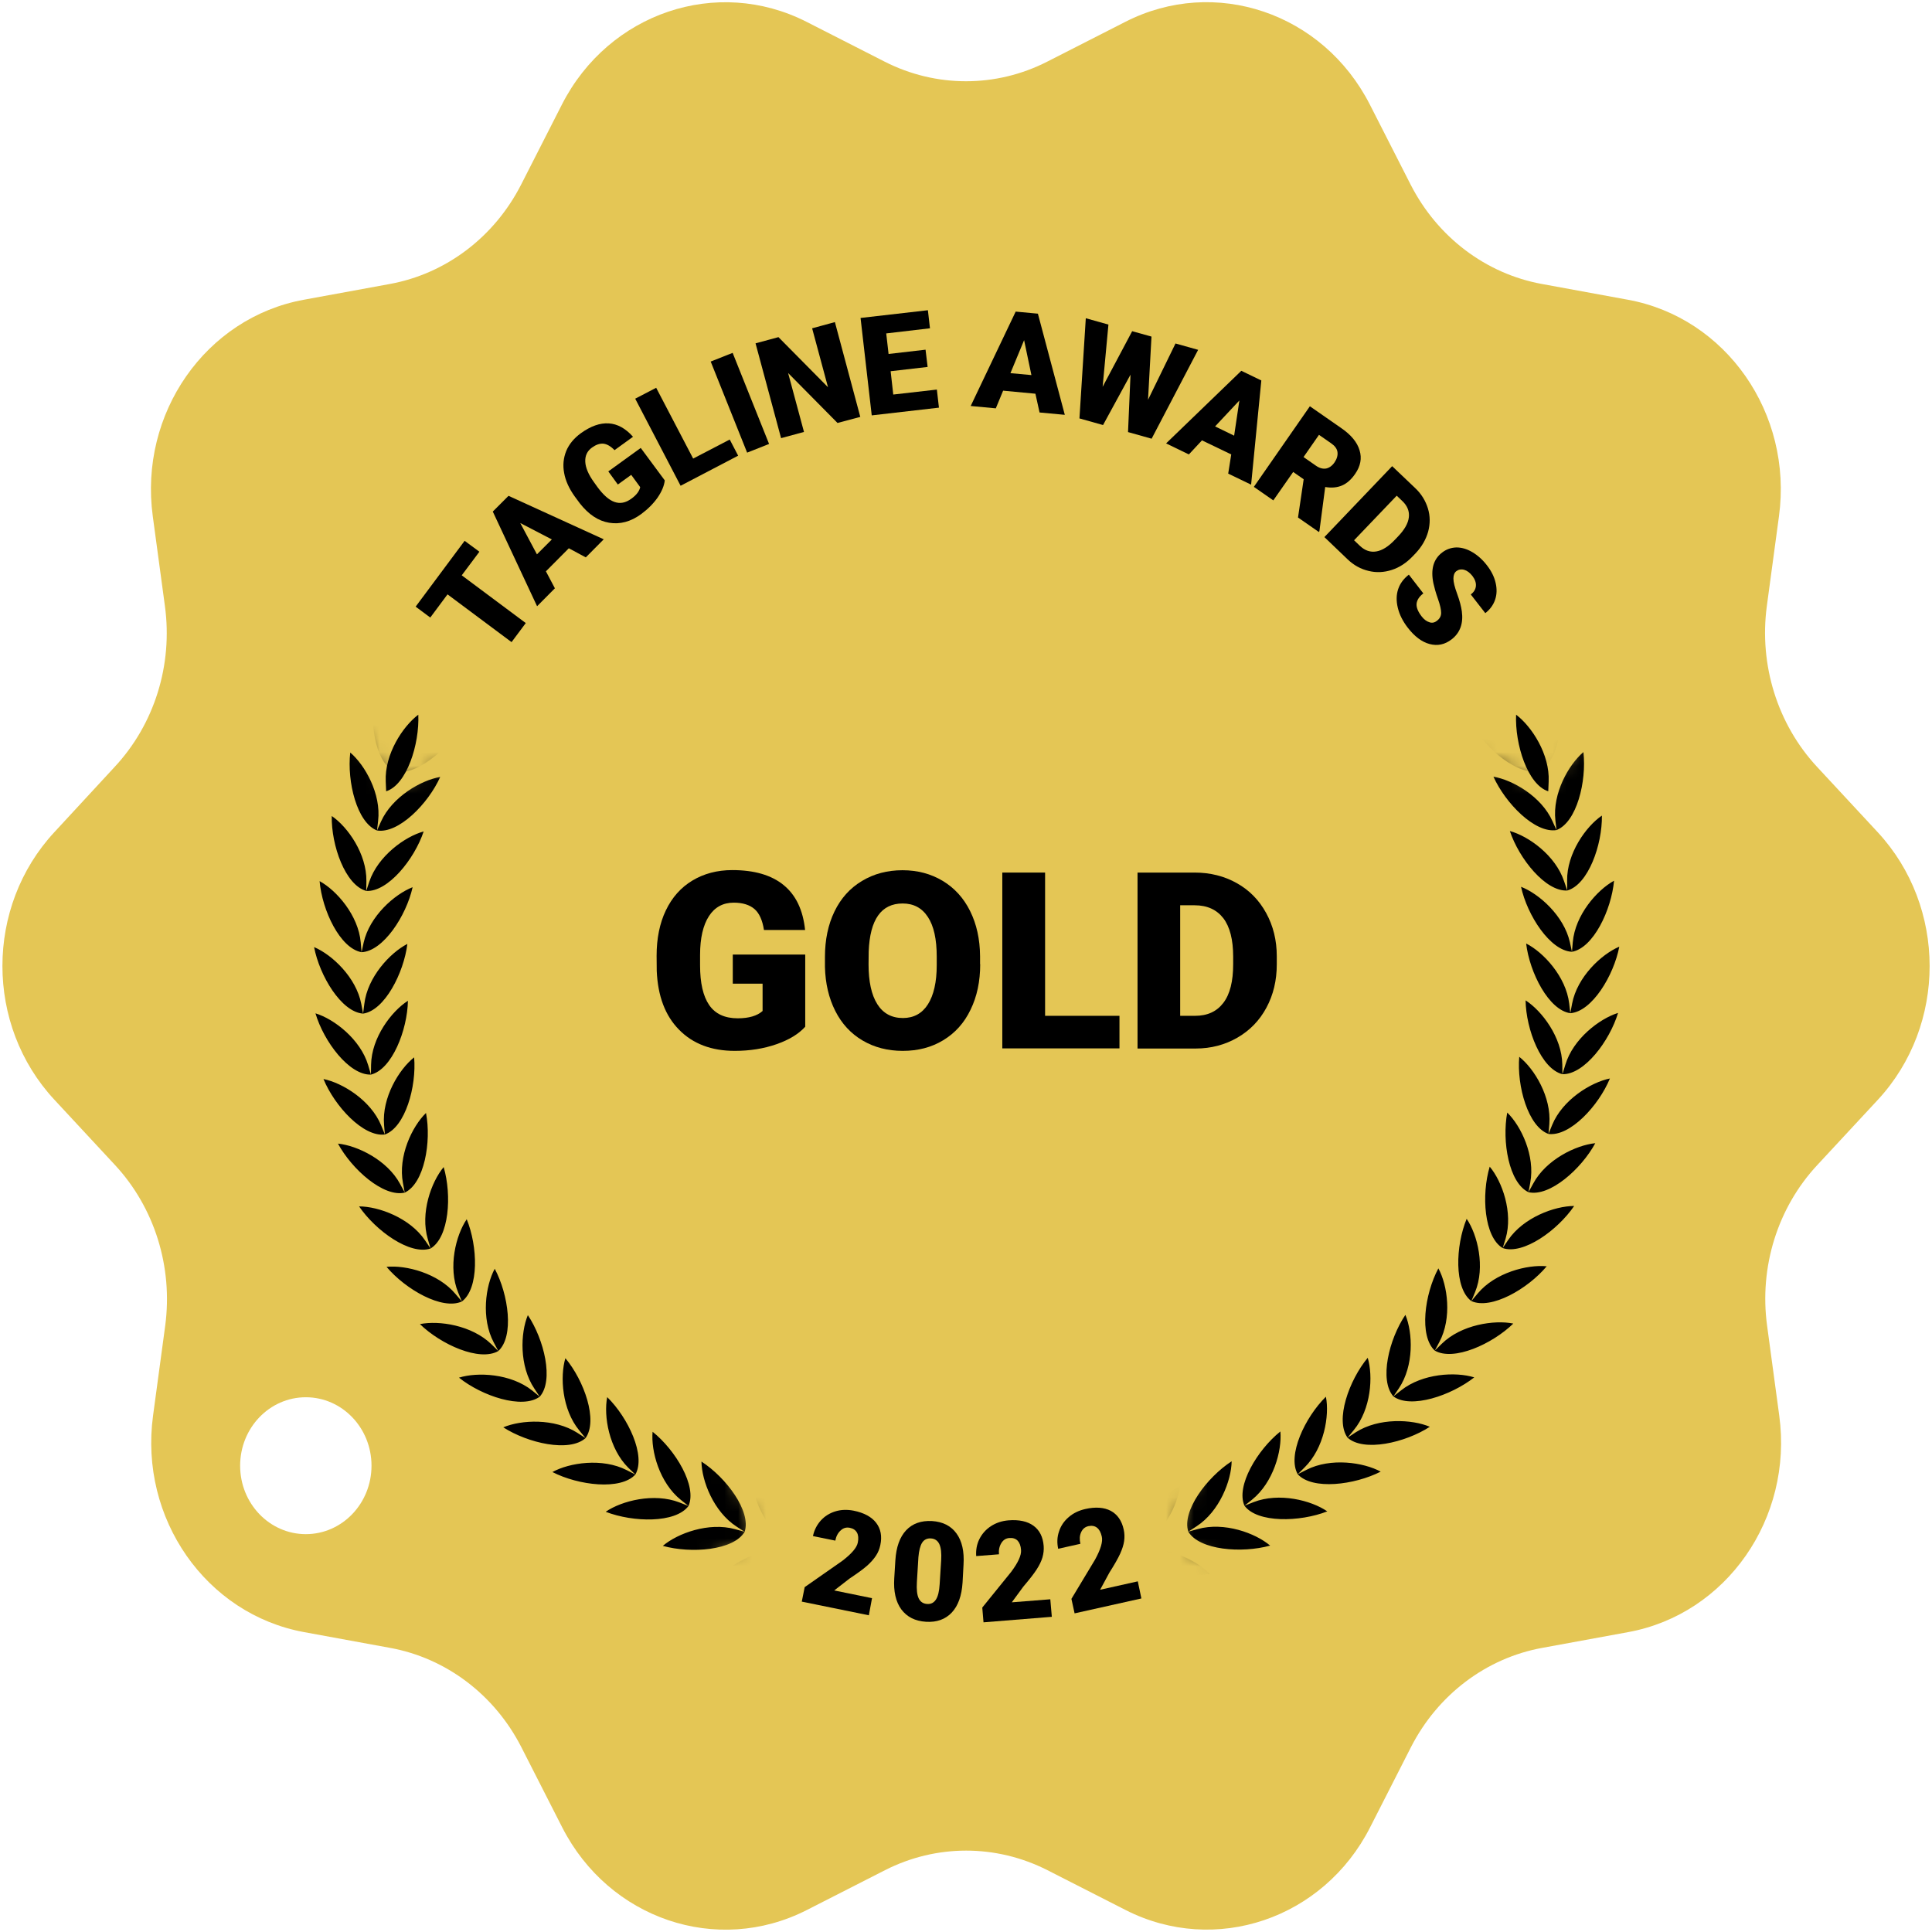 <?xml version="1.0" encoding="UTF-8"?> <svg xmlns="http://www.w3.org/2000/svg" width="140" height="140" viewBox="0 0 140 140" fill="none"><g clip-path="url(#clip0_157_159)"><path d="M136.061 60.3L131.671 55.57C128.801 52.48 127.461 48.18 128.031 43.92L128.911 37.41C129.921 29.96 125.081 23.02 117.961 21.72L111.741 20.58C107.671 19.84 104.161 17.18 102.221 13.38L99.261 7.57C95.871 0.93 88.041 -1.73 81.551 1.58L75.881 4.47C72.171 6.36 67.831 6.36 64.111 4.47L58.441 1.58C51.951 -1.72 44.111 0.93 40.721 7.57L37.761 13.38C35.821 17.18 32.311 19.84 28.241 20.58L22.021 21.72C14.901 23.02 10.061 29.96 11.071 37.41L11.951 43.92C12.531 48.18 11.191 52.48 8.311 55.57L3.941 60.3C-1.079 65.71 -1.079 74.29 3.941 79.69L8.331 84.42C11.201 87.51 12.541 91.81 11.971 96.07L11.091 102.58C10.081 110.03 14.921 116.97 22.041 118.27L28.261 119.41C32.331 120.15 35.841 122.81 37.781 126.61L40.741 132.42C44.131 139.06 51.961 141.72 58.461 138.41L64.131 135.52C67.841 133.63 72.181 133.63 75.901 135.52L81.571 138.41C88.061 141.71 95.901 139.06 99.281 132.42L102.241 126.61C104.181 122.81 107.691 120.15 111.761 119.41L117.981 118.27C125.101 116.97 129.941 110.03 128.931 102.58L128.051 96.07C127.471 91.81 128.811 87.51 131.691 84.42L136.081 79.69C141.081 74.29 141.081 65.71 136.061 60.3ZM22.161 111.17C19.531 111.17 17.401 108.95 17.401 106.21C17.401 103.47 19.531 101.25 22.161 101.25C24.791 101.25 26.921 103.47 26.921 106.21C26.921 108.95 24.791 111.17 22.161 111.17Z" fill="#E4C655"></path><path d="M58.35 74.4C57.87 74.93 57.18 75.35 56.26 75.67C55.34 75.99 54.34 76.15 53.24 76.15C51.56 76.15 50.21 75.64 49.21 74.62C48.2 73.6 47.67 72.18 47.59 70.36L47.58 69.26C47.58 68.01 47.8 66.91 48.25 65.97C48.7 65.03 49.34 64.31 50.17 63.81C51 63.31 51.97 63.05 53.06 63.05C54.66 63.05 55.9 63.41 56.79 64.14C57.68 64.87 58.19 65.95 58.34 67.39H55.36C55.25 66.68 55.02 66.17 54.67 65.87C54.32 65.57 53.82 65.41 53.17 65.41C52.39 65.41 51.79 65.74 51.37 66.39C50.95 67.04 50.73 67.98 50.73 69.19V69.96C50.73 71.23 50.95 72.19 51.39 72.83C51.83 73.47 52.52 73.79 53.46 73.79C54.27 73.79 54.87 73.61 55.26 73.26V71.28H53.1V69.17H58.35V74.4Z" fill="black"></path><path d="M71.029 69.87C71.029 71.11 70.799 72.21 70.329 73.17C69.869 74.13 69.209 74.86 68.349 75.38C67.489 75.9 66.519 76.15 65.419 76.15C64.329 76.15 63.359 75.9 62.509 75.4C61.659 74.9 60.999 74.19 60.529 73.26C60.059 72.33 59.809 71.27 59.779 70.07V69.35C59.779 68.1 60.009 67 60.469 66.05C60.929 65.1 61.589 64.36 62.459 63.84C63.319 63.32 64.299 63.06 65.399 63.06C66.489 63.06 67.459 63.32 68.309 63.83C69.159 64.34 69.829 65.07 70.299 66.02C70.769 66.97 71.009 68.05 71.019 69.28V69.87H71.029ZM67.879 69.33C67.879 68.06 67.669 67.1 67.239 66.45C66.809 65.79 66.199 65.47 65.409 65.47C63.859 65.47 63.039 66.63 62.949 68.94L62.939 69.88C62.939 71.13 63.149 72.09 63.569 72.76C63.989 73.43 64.609 73.77 65.429 73.77C66.209 73.77 66.819 73.44 67.239 72.78C67.659 72.12 67.879 71.17 67.879 69.94V69.33Z" fill="black"></path><path d="M75.731 73.61H81.121V75.97H72.631V63.23H75.731V73.61Z" fill="black"></path><path d="M82.43 75.97V63.23H86.57C87.7 63.23 88.73 63.49 89.63 64C90.54 64.51 91.24 65.23 91.75 66.16C92.26 67.09 92.52 68.13 92.52 69.29V69.88C92.52 71.05 92.27 72.09 91.77 73.02C91.27 73.95 90.57 74.67 89.67 75.19C88.77 75.71 87.76 75.98 86.65 75.98H82.43V75.97ZM85.52 65.6V73.61H86.6C87.49 73.61 88.17 73.3 88.65 72.67C89.13 72.04 89.36 71.11 89.36 69.87V69.32C89.36 68.09 89.12 67.16 88.65 66.54C88.17 65.92 87.48 65.6 86.57 65.6H85.52Z" fill="black"></path><path d="M34.739 39.98L33.459 41.69L38.099 45.15L37.069 46.53L32.429 43.07L31.179 44.75L30.119 43.96L33.669 39.19L34.739 39.98Z" fill="black"></path><path d="M41.219 39.73L39.559 41.4L40.209 42.63L38.919 43.93L35.709 37.07L36.849 35.93L43.749 39.08L42.449 40.39L41.219 39.73ZM38.909 40.17L39.989 39.09L37.699 37.9L38.909 40.17Z" fill="black"></path><path d="M48.171 34.81C48.131 35.2 47.951 35.62 47.651 36.06C47.341 36.5 46.941 36.9 46.451 37.26C45.701 37.81 44.921 38.01 44.141 37.88C43.351 37.75 42.651 37.28 42.021 36.48L41.651 35.98C41.241 35.41 40.981 34.84 40.881 34.28C40.771 33.71 40.831 33.18 41.031 32.68C41.241 32.18 41.591 31.76 42.081 31.4C42.801 30.88 43.471 30.64 44.111 30.68C44.741 30.72 45.331 31.04 45.871 31.65L44.531 32.62C44.251 32.33 43.981 32.18 43.721 32.15C43.461 32.13 43.191 32.22 42.901 32.43C42.551 32.68 42.391 33.02 42.411 33.46C42.431 33.89 42.641 34.39 43.041 34.94L43.291 35.29C43.711 35.86 44.121 36.23 44.521 36.37C44.931 36.52 45.341 36.44 45.761 36.13C46.121 35.87 46.331 35.59 46.391 35.3L45.741 34.41L44.771 35.11L44.081 34.16L46.431 32.46L48.171 34.81Z" fill="black"></path><path d="M50.229 33.23L52.879 31.85L53.489 33.02L49.319 35.2L46.029 28.89L47.549 28.1L50.229 33.23Z" fill="black"></path><path d="M55.73 32.17L54.14 32.8L51.5 26.2L53.09 25.57L55.73 32.17Z" fill="black"></path><path d="M62.34 30.21L60.69 30.65L57.11 27.03L58.26 31.3L56.6 31.75L54.75 24.88L56.41 24.43L60 28.06L58.85 23.79L60.5 23.34L62.34 30.21Z" fill="black"></path><path d="M67.219 26.59L64.539 26.9L64.729 28.59L67.889 28.23L68.039 29.54L63.169 30.1L62.359 23.04L67.239 22.48L67.389 23.79L64.219 24.16L64.389 25.65L67.069 25.34L67.219 26.59Z" fill="black"></path><path d="M75.03 28.53L72.69 28.31L72.16 29.59L70.34 29.42L73.6 22.58L75.21 22.73L77.16 30.06L75.33 29.89L75.03 28.53ZM73.22 27.04L74.74 27.18L74.21 24.65L73.22 27.04Z" fill="black"></path><path d="M83.191 28.97L85.181 24.89L86.821 25.35L83.451 31.79L81.741 31.31L81.921 27.15L79.931 30.8L78.221 30.32L78.681 23.06L80.321 23.52L79.901 28.03L82.041 24L83.441 24.39L83.191 28.97Z" fill="black"></path><path d="M89.22 32.93L87.1 31.91L86.15 32.93L84.5 32.13L89.95 26.87L91.4 27.57L90.66 35.12L89 34.32L89.22 32.93ZM88.05 30.9L89.43 31.57L89.81 29.02L88.05 30.9Z" fill="black"></path><path d="M94.469 34.73L93.709 34.2L92.269 36.26L90.859 35.28L94.919 29.44L97.219 31.04C97.909 31.52 98.349 32.05 98.519 32.63C98.699 33.21 98.589 33.78 98.199 34.34C97.919 34.75 97.599 35.03 97.249 35.18C96.899 35.33 96.489 35.37 96.029 35.29L95.609 38.49L95.569 38.55L94.059 37.5L94.469 34.73ZM94.459 33.12L95.349 33.74C95.619 33.93 95.869 33.99 96.099 33.95C96.329 33.9 96.539 33.75 96.709 33.5C96.879 33.25 96.949 33 96.919 32.76C96.889 32.52 96.729 32.31 96.469 32.13L95.579 31.51L94.459 33.12Z" fill="black"></path><path d="M95.971 38.92L100.881 33.78L102.541 35.36C103.001 35.79 103.301 36.29 103.471 36.84C103.641 37.39 103.641 37.95 103.491 38.52C103.331 39.09 103.031 39.61 102.591 40.08L102.361 40.32C101.911 40.79 101.411 41.12 100.851 41.3C100.291 41.48 99.731 41.51 99.171 41.37C98.611 41.24 98.101 40.96 97.651 40.53L95.971 38.92ZM101.211 35.92L98.121 39.15L98.551 39.56C98.911 39.9 99.301 40.03 99.731 39.96C100.161 39.89 100.621 39.6 101.091 39.1L101.301 38.88C101.781 38.38 102.041 37.92 102.091 37.48C102.141 37.05 101.981 36.65 101.621 36.31L101.211 35.92Z" fill="black"></path><path d="M104.13 44.98C104.33 44.83 104.43 44.64 104.43 44.41C104.43 44.18 104.36 43.85 104.2 43.4C104.04 42.95 103.94 42.58 103.87 42.27C103.66 41.26 103.87 40.52 104.5 40.04C104.81 39.8 105.16 39.68 105.54 39.67C105.92 39.67 106.3 39.78 106.69 40.01C107.08 40.24 107.44 40.56 107.76 40.98C108.07 41.38 108.28 41.8 108.38 42.24C108.48 42.67 108.47 43.08 108.34 43.46C108.21 43.84 107.97 44.17 107.63 44.43L106.58 43.08C106.81 42.9 106.93 42.7 106.95 42.46C106.97 42.22 106.88 41.98 106.7 41.74C106.51 41.5 106.31 41.35 106.1 41.29C105.88 41.23 105.69 41.27 105.53 41.39C105.39 41.5 105.32 41.68 105.32 41.93C105.32 42.18 105.41 42.54 105.59 43.03C105.77 43.52 105.88 43.94 105.93 44.3C106.05 45.18 105.8 45.86 105.19 46.33C104.7 46.71 104.17 46.82 103.6 46.67C103.03 46.52 102.5 46.12 102 45.47C101.65 45.01 101.41 44.54 101.29 44.04C101.17 43.54 101.18 43.09 101.32 42.68C101.46 42.27 101.72 41.93 102.09 41.64L103.14 43C102.84 43.23 102.68 43.48 102.65 43.75C102.63 44.02 102.75 44.32 103.02 44.67C103.19 44.89 103.38 45.03 103.58 45.09C103.77 45.16 103.96 45.12 104.13 44.98Z" fill="black"></path><path d="M62.96 117.05L58.1 116.06L58.31 115.01L61.03 113.11C61.71 112.59 62.09 112.15 62.16 111.78C62.22 111.48 62.2 111.24 62.1 111.06C62 110.88 61.83 110.76 61.58 110.71C61.33 110.66 61.11 110.72 60.92 110.9C60.72 111.08 60.59 111.32 60.53 111.64L58.91 111.31C59 110.88 59.19 110.51 59.47 110.19C59.76 109.87 60.11 109.65 60.53 109.52C60.95 109.39 61.4 109.38 61.86 109.47C62.61 109.62 63.16 109.92 63.49 110.35C63.82 110.78 63.93 111.32 63.79 111.97C63.73 112.25 63.63 112.5 63.47 112.74C63.31 112.98 63.1 113.22 62.83 113.46C62.56 113.7 62.13 114.01 61.56 114.39L60.45 115.25L63.19 115.81L62.96 117.05Z" fill="black"></path><path d="M69.751 114.67C69.691 115.63 69.431 116.36 68.971 116.85C68.511 117.34 67.881 117.57 67.101 117.52C66.311 117.47 65.721 117.17 65.311 116.62C64.911 116.07 64.741 115.32 64.801 114.37L64.881 113.07C64.941 112.11 65.201 111.38 65.661 110.89C66.121 110.4 66.751 110.18 67.531 110.22C68.321 110.27 68.911 110.57 69.311 111.12C69.711 111.67 69.881 112.42 69.821 113.38L69.751 114.67ZM68.201 113.06C68.231 112.55 68.191 112.16 68.071 111.9C67.951 111.64 67.751 111.5 67.461 111.48C67.181 111.46 66.961 111.57 66.821 111.79C66.681 112.01 66.591 112.37 66.551 112.84L66.441 114.65C66.411 115.18 66.451 115.57 66.571 115.82C66.691 116.07 66.891 116.21 67.181 116.23C67.461 116.25 67.671 116.14 67.821 115.91C67.971 115.68 68.061 115.31 68.091 114.8L68.201 113.06Z" fill="black"></path><path d="M76.219 117.16L71.269 117.56L71.179 116.49L73.269 113.91C73.779 113.23 74.019 112.7 73.989 112.32C73.969 112.01 73.879 111.79 73.739 111.64C73.589 111.49 73.389 111.43 73.139 111.45C72.889 111.47 72.699 111.59 72.559 111.82C72.419 112.05 72.359 112.32 72.389 112.63L70.739 112.76C70.709 112.33 70.779 111.91 70.969 111.53C71.159 111.15 71.439 110.83 71.809 110.59C72.179 110.35 72.599 110.21 73.079 110.17C73.849 110.11 74.449 110.24 74.889 110.56C75.329 110.88 75.579 111.37 75.629 112.03C75.649 112.31 75.619 112.58 75.539 112.86C75.459 113.13 75.319 113.42 75.119 113.73C74.919 114.04 74.599 114.45 74.149 114.98L73.319 116.11L76.109 115.89L76.219 117.16Z" fill="black"></path><path d="M82.709 115.83L77.869 116.91L77.639 115.86L79.349 113.02C79.759 112.27 79.929 111.71 79.839 111.34C79.769 111.04 79.659 110.83 79.489 110.7C79.319 110.57 79.119 110.54 78.869 110.59C78.619 110.65 78.449 110.79 78.339 111.04C78.229 111.28 78.219 111.56 78.289 111.87L76.679 112.23C76.589 111.8 76.599 111.39 76.739 110.98C76.869 110.57 77.109 110.22 77.439 109.94C77.769 109.65 78.169 109.46 78.639 109.35C79.389 109.18 80.009 109.23 80.489 109.48C80.969 109.74 81.289 110.19 81.429 110.84C81.489 111.11 81.499 111.39 81.459 111.67C81.419 111.95 81.319 112.26 81.169 112.59C81.019 112.92 80.759 113.38 80.389 113.96L79.719 115.2L82.449 114.59L82.709 115.83Z" fill="black"></path><mask id="mask0_157_159" style="mask-type:luminance" maskUnits="userSpaceOnUse" x="8" y="51" width="47" height="65"><path d="M45.49 115.51L55.001 111.51L51.99 103.51L48.49 66.55L32.56 55.25L28.25 56.88L24.881 51.06L8.48 79L45.49 115.51Z" fill="white"></path></mask><g mask="url(#mask0_157_159)"><path fill-rule="evenodd" clip-rule="evenodd" d="M88.26 30.05C87.5 31.42 84.44 31.75 82.36 31.25C83.4 30.31 85.64 29.41 87.56 29.88L88.26 30.05L87.65 29.68C85.96 28.66 85.03 26.45 84.97 25.05C86.79 26.16 88.7 28.55 88.26 30.05ZM70.04 112.89C70.69 112.89 71.22 113.41 71.22 114.06C71.22 114.71 70.69 115.23 70.04 115.23C69.39 115.23 68.86 114.71 68.86 114.06C68.87 113.42 69.39 112.89 70.04 112.89ZM85.64 28.84L85.1 28.38C83.61 27.09 81.2 26.87 79.84 27.24C81.46 28.62 84.33 29.71 85.64 28.84ZM54.61 28.85C55.92 29.72 58.79 28.63 60.4 27.24C59.04 26.88 56.64 27.1 55.14 28.39L54.61 28.85ZM67.01 114.08C66.65 115.6 63.79 116.74 61.65 116.8C62.4 115.62 64.31 114.16 66.29 114.1L67.01 114.08C67.04 112.52 64.55 110.72 62.49 110.14C62.92 111.47 64.42 113.35 66.33 113.88L67.01 114.08ZM62.56 113.49C62.74 111.94 60.45 109.9 58.46 109.12C58.76 110.49 60.05 112.5 61.9 113.23L62.56 113.49L61.85 113.44C59.87 113.3 57.82 114.56 56.96 115.66C59.09 115.81 62.05 114.97 62.56 113.49ZM58.2 112.46C57.54 113.88 54.51 114.42 52.4 114.06C53.37 113.05 55.54 112 57.5 112.34L58.2 112.46C58.54 110.93 56.46 108.68 54.57 107.7C54.73 109.09 55.81 111.23 57.57 112.13L58.2 112.46ZM53.96 111C54.45 109.51 52.62 107.07 50.83 105.91C50.85 107.31 51.71 109.54 53.37 110.62L53.96 111L53.27 110.81C51.36 110.28 49.1 111.11 48.03 112.02C50.09 112.59 53.16 112.35 53.96 111ZM49.89 109.13C48.95 110.39 45.88 110.32 43.89 109.55C45.05 108.75 47.39 108.16 49.23 108.87L49.89 109.13C50.53 107.7 48.95 105.08 47.29 103.75C47.16 105.14 47.79 107.45 49.34 108.69L49.89 109.13ZM46.04 106.85C46.82 105.49 45.52 102.73 44 101.24C43.73 102.61 44.13 104.97 45.53 106.36L46.04 106.85L45.41 106.53C43.65 105.63 41.26 105.99 40.03 106.67C41.92 107.64 44.98 108.01 46.04 106.85ZM42.43 104.21C41.26 105.26 38.26 104.58 36.47 103.43C37.77 102.88 40.17 102.76 41.84 103.83L42.43 104.21L41.98 103.66C40.72 102.14 40.57 99.75 40.97 98.42C42.33 100.05 43.35 102.93 42.43 104.21ZM39.11 101.21C37.84 102.14 34.92 101.16 33.26 99.83C34.6 99.41 37.01 99.53 38.56 100.76L39.11 101.21C40.15 100.04 39.43 97.07 38.25 95.3C37.71 96.59 37.62 98.98 38.72 100.62L39.11 101.21ZM36.11 97.9C34.75 98.69 31.95 97.43 30.43 95.95C31.81 95.67 34.19 96.03 35.61 97.41L36.11 97.9C37.27 96.84 36.85 93.81 35.85 91.94C35.18 93.17 34.85 95.54 35.78 97.28L36.11 97.9ZM33.47 94.31C32.04 94.96 29.38 93.43 28.01 91.8C29.41 91.66 31.75 92.26 33.01 93.77L33.47 94.31L33.2 93.66C32.45 91.84 33.03 89.51 33.82 88.35C34.62 90.31 34.73 93.36 33.47 94.31ZM31.2 90.47L31 89.79C30.44 87.9 31.25 85.65 32.15 84.57C32.75 86.61 32.55 89.66 31.2 90.47L30.8 89.88C29.7 88.25 27.43 87.42 26.02 87.42C27.22 89.18 29.71 90.98 31.2 90.47ZM29.33 86.42C27.8 86.78 25.5 84.74 24.49 82.87C25.89 83.01 28.06 84.06 28.99 85.79L29.33 86.42C30.75 85.75 31.27 82.74 30.87 80.65C29.86 81.63 28.83 83.79 29.2 85.73L29.33 86.42ZM27.89 82.21L27.83 81.5C27.67 79.54 28.91 77.49 30.01 76.62C30.19 78.73 29.37 81.68 27.89 82.21L27.62 81.55C26.87 79.73 24.82 78.47 23.44 78.19C24.25 80.16 26.33 82.41 27.89 82.21ZM26.88 77.87L26.89 77.16C26.92 75.19 28.37 73.28 29.56 72.52C29.52 74.64 28.41 77.49 26.88 77.87L26.68 77.19C26.12 75.31 24.21 73.84 22.86 73.43C23.46 75.47 25.3 77.92 26.88 77.87ZM26.31 73.45C24.74 73.34 23.16 70.72 22.76 68.63C24.06 69.18 25.81 70.82 26.18 72.75L26.31 73.45C27.87 73.23 29.26 70.5 29.52 68.4C28.27 69.04 26.63 70.8 26.4 72.75L26.31 73.45ZM26.2 69C24.65 68.73 23.34 65.97 23.16 63.85C24.39 64.52 25.97 66.33 26.14 68.29L26.2 69C27.77 68.93 29.44 66.36 29.9 64.29C28.59 64.8 26.78 66.39 26.35 68.31L26.2 69ZM26.54 64.56C25.02 64.14 24 61.26 24.04 59.13C25.2 59.92 26.58 61.88 26.55 63.85L26.54 64.56C28.11 64.65 30.03 62.26 30.7 60.25C29.34 60.62 27.39 62.03 26.76 63.89L26.54 64.56ZM27.32 60.18L27.61 59.53C28.42 57.74 30.51 56.54 31.9 56.3C31.03 58.24 28.88 60.43 27.32 60.18L27.4 59.48C27.63 57.53 26.45 55.44 25.38 54.53C25.14 56.64 25.86 59.61 27.32 60.18ZM28.55 55.9C27.15 55.18 26.73 52.16 27.19 50.08C28.16 51.09 29.13 53.28 28.7 55.2L28.55 55.9C30.07 56.3 32.43 54.34 33.5 52.5C32.09 52.6 29.89 53.58 28.91 55.29L28.55 55.9ZM30.21 51.76C28.89 50.91 28.78 47.86 29.45 45.84C30.32 46.94 31.05 49.22 30.43 51.09L30.21 51.76C31.68 52.31 34.23 50.6 35.48 48.87C34.07 48.83 31.78 49.59 30.63 51.18L30.21 51.76ZM32.28 47.8C33.69 48.5 36.4 47.04 37.81 45.45C36.41 45.26 34.06 45.79 32.75 47.27L32.28 47.8L32.57 47.15C33.37 45.35 32.88 43.01 32.12 41.83C31.25 43.78 31.05 46.82 32.28 47.8ZM34.73 44.08C33.61 42.98 34.12 39.97 35.18 38.13C35.81 39.38 36.07 41.76 35.08 43.47L34.73 44.08L35.25 43.6C36.7 42.26 39.1 41.97 40.47 42.3C38.91 43.74 36.07 44.91 34.73 44.08ZM37.56 40.62L38.13 40.19C39.71 39.01 42.13 38.96 43.46 39.42C41.74 40.69 38.8 41.58 37.56 40.62L37.97 40.04C39.12 38.44 39.11 36.05 38.61 34.74C37.37 36.47 36.55 39.41 37.56 40.62ZM40.72 37.45C39.84 36.15 40.95 33.3 42.36 31.71C42.72 33.06 42.49 35.44 41.19 36.92L40.72 37.45C41.86 38.53 44.88 37.94 46.71 36.84C45.43 36.25 43.03 36.06 41.33 37.08L40.72 37.45ZM44.18 34.62C43.44 33.24 44.83 30.52 46.4 29.07C46.62 30.45 46.15 32.8 44.7 34.14L44.18 34.62L44.82 34.32C46.61 33.47 48.98 33.9 50.19 34.62C48.27 35.53 45.2 35.81 44.18 34.62ZM47.92 32.15L48.59 31.91C50.46 31.25 52.77 31.91 53.9 32.74C51.89 33.46 48.81 33.44 47.92 32.15L48.49 31.72C50.07 30.53 50.77 28.24 50.69 26.85C48.98 28.13 47.32 30.7 47.92 32.15ZM51.88 30.07C51.43 28.57 53.35 26.18 55.17 25.07C55.11 26.47 54.18 28.67 52.48 29.7L51.88 30.07L52.57 29.9C54.49 29.43 56.73 30.32 57.77 31.26C55.7 31.77 52.64 31.43 51.88 30.07ZM73.06 114.08C73.42 115.6 76.28 116.74 78.41 116.8C77.66 115.62 75.75 114.16 73.77 114.1L73.06 114.08C73.04 112.52 75.53 110.72 77.58 110.14C77.14 111.47 75.65 113.35 73.74 113.89L73.06 114.08ZM77.51 113.48C77.33 111.93 79.62 109.89 81.61 109.11C81.31 110.48 80.01 112.49 78.17 113.22L77.51 113.48L78.22 113.43C80.2 113.29 82.25 114.55 83.11 115.65C80.98 115.81 78.02 114.96 77.51 113.48ZM81.87 112.45L82.5 112.12C84.26 111.22 85.35 109.08 85.5 107.69C83.61 108.67 81.53 110.93 81.87 112.45L82.57 112.33C84.52 111.99 86.69 113.04 87.66 114.05C85.56 114.41 82.53 113.87 81.87 112.45ZM86.11 110.99C85.62 109.5 87.46 107.05 89.25 105.89C89.23 107.29 88.37 109.52 86.71 110.6L86.11 110.99L86.8 110.8C88.71 110.27 90.97 111.09 92.04 112C89.98 112.57 86.91 112.33 86.11 110.99ZM90.18 109.11C91.11 110.37 94.19 110.3 96.18 109.52C95.02 108.72 92.69 108.13 90.84 108.85L90.18 109.11C89.54 107.68 91.12 105.06 92.78 103.73C92.91 105.12 92.27 107.43 90.73 108.67L90.18 109.11ZM94.04 106.83C93.26 105.47 94.56 102.71 96.08 101.21C96.35 102.58 95.95 104.94 94.54 106.33L94.04 106.83L94.67 106.51C96.43 105.61 98.82 105.97 100.05 106.64C98.15 107.61 95.1 107.99 94.04 106.83ZM97.65 104.18C98.82 105.23 101.82 104.55 103.61 103.39C102.32 102.84 99.91 102.72 98.24 103.79L97.65 104.18L98.1 103.63C99.36 102.11 99.51 99.72 99.11 98.39C97.75 100.03 96.73 102.91 97.65 104.18ZM100.97 101.19L101.37 100.6C102.47 98.96 102.38 96.57 101.84 95.28C100.65 97.04 99.93 100.01 100.97 101.19L101.53 100.75C103.08 99.52 105.48 99.39 106.83 99.81C105.15 101.13 102.24 102.11 100.97 101.19ZM103.97 97.87C105.33 98.66 108.13 97.4 109.66 95.91C108.28 95.63 105.89 95.99 104.48 97.37L103.97 97.87C102.82 96.81 103.23 93.78 104.23 91.91C104.9 93.14 105.23 95.51 104.3 97.25L103.97 97.87ZM106.62 94.28C108.05 94.93 110.71 93.4 112.08 91.76C110.68 91.62 108.34 92.22 107.08 93.73L106.62 94.28L106.89 93.63C107.64 91.81 107.07 89.48 106.28 88.32C105.47 90.28 105.36 93.34 106.62 94.28ZM108.89 90.44C110.38 90.95 112.87 89.15 114.07 87.39C112.66 87.39 110.4 88.22 109.29 89.85L108.89 90.44C107.54 89.63 107.34 86.58 107.95 84.54C108.85 85.61 109.66 87.87 109.1 89.76L108.89 90.44ZM110.76 86.39C112.29 86.75 114.59 84.71 115.6 82.84C114.2 82.98 112.03 84.03 111.1 85.77L110.76 86.39C109.34 85.72 108.83 82.71 109.22 80.62C110.23 81.6 111.25 83.76 110.89 85.69L110.76 86.39ZM112.21 82.17C113.77 82.37 115.85 80.12 116.66 78.15C115.28 78.43 113.23 79.69 112.48 81.51L112.21 82.17C110.73 81.64 109.91 78.7 110.09 76.58C111.19 77.45 112.43 79.5 112.27 81.46L112.21 82.17ZM113.22 77.84C114.8 77.88 116.64 75.43 117.25 73.4C115.9 73.82 113.99 75.28 113.43 77.16L113.22 77.84C111.69 77.46 110.58 74.61 110.55 72.49C111.73 73.25 113.18 75.16 113.21 77.13L113.22 77.84ZM113.79 73.42C115.36 73.31 116.94 70.69 117.34 68.6C116.04 69.15 114.29 70.79 113.92 72.73L113.79 73.42C112.23 73.2 110.84 70.48 110.59 68.37C111.84 69 113.48 70.77 113.71 72.72L113.79 73.42ZM113.91 68.97L113.76 68.28C113.33 66.36 111.53 64.77 110.22 64.26C110.67 66.33 112.33 68.9 113.91 68.97L113.97 68.27C114.14 66.31 115.72 64.5 116.96 63.82C116.77 65.93 115.46 68.7 113.91 68.97ZM113.57 64.53C115.09 64.1 116.11 61.22 116.08 59.1C114.92 59.89 113.53 61.85 113.56 63.82L113.57 64.53C112 64.62 110.08 62.23 109.41 60.22C110.77 60.59 112.72 61.99 113.34 63.86L113.57 64.53ZM112.79 60.15C114.26 59.58 114.98 56.61 114.74 54.5C113.67 55.41 112.49 57.49 112.71 59.45L112.79 60.15C111.23 60.4 109.09 58.21 108.22 56.28C109.61 56.52 111.7 57.71 112.5 59.51L112.79 60.15ZM111.57 55.86C112.97 55.14 113.39 52.12 112.93 50.04C111.95 51.05 110.99 53.25 111.41 55.17L111.57 55.86C110.05 56.26 107.69 54.3 106.63 52.46C108.04 52.55 110.23 53.54 111.22 55.24L111.57 55.86ZM109.92 51.73L109.51 51.15C108.36 49.55 106.07 48.79 104.66 48.84C105.9 50.56 108.44 52.28 109.92 51.73L109.7 51.06C109.08 49.19 109.82 46.91 110.69 45.81C111.35 47.82 111.24 50.87 109.92 51.73ZM107.85 47.77C106.44 48.47 103.73 47.02 102.32 45.43C103.72 45.24 106.07 45.77 107.38 47.24L107.85 47.77L107.56 47.12C106.76 45.32 107.26 42.98 108.01 41.8C108.88 43.75 109.08 46.79 107.85 47.77ZM105.4 44.05C106.52 42.95 106.01 39.94 104.95 38.1C104.32 39.35 104.06 41.73 105.04 43.44L105.4 44.05L104.88 43.57C103.43 42.24 101.03 41.95 99.66 42.27C101.22 43.71 104.06 44.88 105.4 44.05ZM102.57 40.59L102 40.16C100.42 38.98 98.01 38.93 96.67 39.39C98.39 40.67 101.33 41.55 102.57 40.59L102.16 40.01C101.01 38.41 101.03 36.02 101.53 34.71C102.77 36.44 103.58 39.38 102.57 40.59ZM99.42 37.43C100.3 36.13 99.19 33.28 97.78 31.69C97.42 33.04 97.64 35.42 98.95 36.9L99.42 37.43C98.28 38.51 95.26 37.93 93.44 36.83C94.72 36.24 97.12 36.05 98.82 37.06L99.42 37.43ZM95.95 34.6C96.69 33.22 95.3 30.5 93.74 29.05C93.52 30.43 93.98 32.78 95.43 34.12L95.95 34.6L95.31 34.3C93.52 33.46 91.15 33.89 89.94 34.6C91.87 35.51 94.93 35.79 95.95 34.6ZM92.22 32.13C92.82 30.68 91.16 28.11 89.46 26.83C89.38 28.23 90.08 30.51 91.66 31.7L92.22 32.13C91.32 33.42 88.25 33.44 86.23 32.73C87.36 31.9 89.68 31.23 91.55 31.89L92.22 32.13Z" fill="black"></path></g><mask id="mask1_157_159" style="mask-type:luminance" maskUnits="userSpaceOnUse" x="85" y="44" width="38" height="72"><path d="M86.01 61.05L106.06 54.31L111.88 56.88L122.56 44.44L120.52 71.5L112.51 99.51L92.01 115.51L85 111.51L88.01 102.51L86.01 61.05Z" fill="white"></path></mask><g mask="url(#mask1_157_159)"><path fill-rule="evenodd" clip-rule="evenodd" d="M88.26 30.05C87.5 31.42 84.44 31.75 82.36 31.25C83.4 30.31 85.64 29.41 87.56 29.88L88.26 30.05L87.65 29.68C85.96 28.66 85.03 26.45 84.97 25.05C86.79 26.16 88.7 28.55 88.26 30.05ZM70.04 112.89C70.69 112.89 71.22 113.41 71.22 114.06C71.22 114.71 70.69 115.23 70.04 115.23C69.39 115.23 68.86 114.71 68.86 114.06C68.87 113.42 69.39 112.89 70.04 112.89ZM85.64 28.84L85.1 28.38C83.61 27.09 81.2 26.87 79.84 27.24C81.46 28.62 84.33 29.71 85.64 28.84ZM54.61 28.85C55.92 29.72 58.79 28.63 60.4 27.24C59.04 26.88 56.64 27.1 55.14 28.39L54.61 28.85ZM67.01 114.08C66.65 115.6 63.79 116.74 61.65 116.8C62.4 115.62 64.31 114.16 66.29 114.1L67.01 114.08C67.04 112.52 64.55 110.72 62.49 110.14C62.92 111.47 64.42 113.35 66.33 113.88L67.01 114.08ZM62.56 113.49C62.74 111.94 60.45 109.9 58.46 109.12C58.76 110.49 60.05 112.5 61.9 113.23L62.56 113.49L61.85 113.44C59.87 113.3 57.82 114.56 56.96 115.66C59.09 115.81 62.05 114.97 62.56 113.49ZM58.2 112.46C57.54 113.88 54.51 114.42 52.4 114.06C53.37 113.05 55.54 112 57.5 112.34L58.2 112.46C58.54 110.93 56.46 108.68 54.57 107.7C54.73 109.09 55.81 111.23 57.57 112.13L58.2 112.46ZM53.96 111C54.45 109.51 52.62 107.07 50.83 105.91C50.85 107.31 51.71 109.54 53.37 110.62L53.96 111L53.27 110.81C51.36 110.28 49.1 111.11 48.03 112.02C50.09 112.59 53.16 112.35 53.96 111ZM49.89 109.13C48.95 110.39 45.88 110.32 43.89 109.55C45.05 108.75 47.39 108.16 49.23 108.87L49.89 109.13C50.53 107.7 48.95 105.08 47.29 103.75C47.16 105.14 47.79 107.45 49.34 108.69L49.89 109.13ZM46.04 106.85C46.82 105.49 45.52 102.73 44 101.24C43.73 102.61 44.13 104.97 45.53 106.36L46.04 106.85L45.41 106.53C43.65 105.63 41.26 105.99 40.03 106.67C41.92 107.64 44.98 108.01 46.04 106.85ZM42.43 104.21C41.26 105.26 38.26 104.58 36.47 103.43C37.77 102.88 40.17 102.76 41.84 103.83L42.43 104.21L41.98 103.66C40.72 102.14 40.57 99.75 40.97 98.42C42.33 100.05 43.35 102.93 42.43 104.21ZM39.11 101.21C37.84 102.14 34.92 101.16 33.26 99.83C34.6 99.41 37.01 99.53 38.56 100.76L39.11 101.21C40.15 100.04 39.43 97.07 38.25 95.3C37.71 96.59 37.62 98.98 38.72 100.62L39.11 101.21ZM36.11 97.9C34.75 98.69 31.95 97.43 30.43 95.95C31.81 95.67 34.19 96.03 35.61 97.41L36.11 97.9C37.27 96.84 36.85 93.81 35.85 91.94C35.18 93.17 34.85 95.54 35.78 97.28L36.11 97.9ZM33.47 94.31C32.04 94.96 29.38 93.43 28.01 91.8C29.41 91.66 31.75 92.26 33.01 93.77L33.47 94.31L33.2 93.66C32.45 91.84 33.03 89.51 33.82 88.35C34.62 90.31 34.73 93.36 33.47 94.31ZM31.2 90.47L31 89.79C30.44 87.9 31.25 85.65 32.15 84.57C32.75 86.61 32.55 89.66 31.2 90.47L30.8 89.88C29.7 88.25 27.43 87.42 26.02 87.42C27.22 89.18 29.71 90.98 31.2 90.47ZM29.33 86.42C27.8 86.78 25.5 84.74 24.49 82.87C25.89 83.01 28.06 84.06 28.99 85.79L29.33 86.42C30.75 85.75 31.27 82.74 30.87 80.65C29.86 81.63 28.83 83.79 29.2 85.73L29.33 86.42ZM27.89 82.21L27.83 81.5C27.67 79.54 28.91 77.49 30.01 76.62C30.19 78.73 29.37 81.68 27.89 82.21L27.62 81.55C26.87 79.73 24.82 78.47 23.44 78.19C24.25 80.16 26.33 82.41 27.89 82.21ZM26.88 77.87L26.89 77.16C26.92 75.19 28.37 73.28 29.56 72.52C29.52 74.64 28.41 77.49 26.88 77.87L26.68 77.19C26.12 75.31 24.21 73.84 22.86 73.43C23.46 75.47 25.3 77.92 26.88 77.87ZM26.31 73.45C24.74 73.34 23.16 70.72 22.76 68.63C24.06 69.18 25.81 70.82 26.18 72.75L26.31 73.45C27.87 73.23 29.26 70.5 29.52 68.4C28.27 69.04 26.63 70.8 26.4 72.75L26.31 73.45ZM26.2 69C24.65 68.73 23.34 65.97 23.16 63.85C24.39 64.52 25.97 66.33 26.14 68.29L26.2 69C27.77 68.93 29.44 66.36 29.9 64.29C28.59 64.8 26.78 66.39 26.35 68.31L26.2 69ZM26.54 64.56C25.02 64.14 24 61.26 24.04 59.13C25.2 59.92 26.58 61.88 26.55 63.85L26.54 64.56C28.11 64.65 30.03 62.26 30.7 60.25C29.34 60.62 27.39 62.03 26.76 63.89L26.54 64.56ZM27.32 60.18L27.61 59.53C28.42 57.74 30.51 56.54 31.9 56.3C31.03 58.24 28.88 60.43 27.32 60.18L27.4 59.48C27.63 57.53 26.45 55.44 25.38 54.53C25.14 56.64 25.86 59.61 27.32 60.18ZM28.55 55.9C27.15 55.18 26.73 52.16 27.19 50.08C28.16 51.09 29.13 53.28 28.7 55.2L28.55 55.9C30.07 56.3 32.43 54.34 33.5 52.5C32.09 52.6 29.89 53.58 28.91 55.29L28.55 55.9ZM30.21 51.76C28.89 50.91 28.78 47.86 29.45 45.84C30.32 46.94 31.05 49.22 30.43 51.09L30.21 51.76C31.68 52.31 34.23 50.6 35.48 48.87C34.07 48.83 31.78 49.59 30.63 51.18L30.21 51.76ZM32.28 47.8C33.69 48.5 36.4 47.04 37.81 45.45C36.41 45.26 34.06 45.79 32.75 47.27L32.28 47.8L32.57 47.15C33.37 45.35 32.88 43.01 32.12 41.83C31.25 43.78 31.05 46.82 32.28 47.8ZM34.73 44.08C33.61 42.98 34.12 39.97 35.18 38.13C35.81 39.38 36.07 41.76 35.08 43.47L34.73 44.08L35.25 43.6C36.7 42.26 39.1 41.97 40.47 42.3C38.91 43.74 36.07 44.91 34.73 44.08ZM37.56 40.62L38.13 40.19C39.71 39.01 42.13 38.96 43.46 39.42C41.74 40.69 38.8 41.58 37.56 40.62L37.97 40.04C39.12 38.44 39.11 36.05 38.61 34.74C37.37 36.47 36.55 39.41 37.56 40.62ZM40.72 37.45C39.84 36.15 40.95 33.3 42.36 31.71C42.72 33.06 42.49 35.44 41.19 36.92L40.72 37.45C41.86 38.53 44.88 37.94 46.71 36.84C45.43 36.25 43.03 36.06 41.33 37.08L40.72 37.45ZM44.18 34.62C43.44 33.24 44.83 30.52 46.4 29.07C46.62 30.45 46.15 32.8 44.7 34.14L44.18 34.62L44.82 34.32C46.61 33.47 48.98 33.9 50.19 34.62C48.27 35.53 45.2 35.81 44.18 34.62ZM47.92 32.15L48.59 31.91C50.46 31.25 52.77 31.91 53.9 32.74C51.89 33.46 48.81 33.44 47.92 32.15L48.49 31.72C50.07 30.53 50.77 28.24 50.69 26.85C48.98 28.13 47.32 30.7 47.92 32.15ZM51.88 30.07C51.43 28.57 53.35 26.18 55.17 25.07C55.11 26.47 54.18 28.67 52.48 29.7L51.88 30.07L52.57 29.9C54.49 29.43 56.73 30.32 57.77 31.26C55.7 31.77 52.64 31.43 51.88 30.07ZM73.06 114.08C73.42 115.6 76.28 116.74 78.41 116.8C77.66 115.62 75.75 114.16 73.77 114.1L73.06 114.08C73.04 112.52 75.53 110.72 77.58 110.14C77.14 111.47 75.65 113.35 73.74 113.89L73.06 114.08ZM77.51 113.48C77.33 111.93 79.62 109.89 81.61 109.11C81.31 110.48 80.01 112.49 78.17 113.22L77.51 113.48L78.22 113.43C80.2 113.29 82.25 114.55 83.11 115.65C80.98 115.81 78.02 114.96 77.51 113.48ZM81.87 112.45L82.5 112.12C84.26 111.22 85.35 109.08 85.5 107.69C83.61 108.67 81.53 110.93 81.87 112.45L82.57 112.33C84.52 111.99 86.69 113.04 87.66 114.05C85.56 114.41 82.53 113.87 81.87 112.45ZM86.11 110.99C85.62 109.5 87.46 107.05 89.25 105.89C89.23 107.29 88.37 109.52 86.71 110.6L86.11 110.99L86.8 110.8C88.71 110.27 90.97 111.09 92.04 112C89.98 112.57 86.91 112.33 86.11 110.99ZM90.18 109.11C91.11 110.37 94.19 110.3 96.18 109.52C95.02 108.72 92.69 108.13 90.84 108.85L90.18 109.11C89.54 107.68 91.12 105.06 92.78 103.73C92.91 105.12 92.27 107.43 90.73 108.67L90.18 109.11ZM94.04 106.83C93.26 105.47 94.56 102.71 96.08 101.21C96.35 102.58 95.95 104.94 94.54 106.33L94.04 106.83L94.67 106.51C96.43 105.61 98.82 105.97 100.05 106.64C98.15 107.61 95.1 107.99 94.04 106.83ZM97.65 104.18C98.82 105.23 101.82 104.55 103.61 103.39C102.32 102.84 99.91 102.72 98.24 103.79L97.65 104.18L98.1 103.63C99.36 102.11 99.51 99.72 99.11 98.39C97.75 100.03 96.73 102.91 97.65 104.18ZM100.97 101.19L101.37 100.6C102.47 98.96 102.38 96.57 101.84 95.28C100.65 97.04 99.93 100.01 100.97 101.19L101.53 100.75C103.08 99.52 105.48 99.39 106.83 99.81C105.15 101.13 102.24 102.11 100.97 101.19ZM103.97 97.87C105.33 98.66 108.13 97.4 109.66 95.91C108.28 95.63 105.89 95.99 104.48 97.37L103.97 97.87C102.82 96.81 103.23 93.78 104.23 91.91C104.9 93.14 105.23 95.51 104.3 97.25L103.97 97.87ZM106.62 94.28C108.05 94.93 110.71 93.4 112.08 91.76C110.68 91.62 108.34 92.22 107.08 93.73L106.62 94.28L106.89 93.63C107.64 91.81 107.07 89.48 106.28 88.32C105.47 90.28 105.36 93.34 106.62 94.28ZM108.89 90.44C110.38 90.95 112.87 89.15 114.07 87.39C112.66 87.39 110.4 88.22 109.29 89.85L108.89 90.44C107.54 89.63 107.34 86.58 107.95 84.54C108.85 85.61 109.66 87.87 109.1 89.76L108.89 90.44ZM110.76 86.39C112.29 86.75 114.59 84.71 115.6 82.84C114.2 82.98 112.03 84.03 111.1 85.77L110.76 86.39C109.34 85.72 108.83 82.71 109.22 80.62C110.23 81.6 111.25 83.76 110.89 85.69L110.76 86.39ZM112.21 82.17C113.77 82.37 115.85 80.12 116.66 78.15C115.28 78.43 113.23 79.69 112.48 81.51L112.21 82.17C110.73 81.64 109.91 78.7 110.09 76.58C111.19 77.45 112.43 79.5 112.27 81.46L112.21 82.17ZM113.22 77.84C114.8 77.88 116.64 75.43 117.25 73.4C115.9 73.82 113.99 75.28 113.43 77.16L113.22 77.84C111.69 77.46 110.58 74.61 110.55 72.49C111.73 73.25 113.18 75.16 113.21 77.13L113.22 77.84ZM113.79 73.42C115.36 73.31 116.94 70.69 117.34 68.6C116.04 69.15 114.29 70.79 113.92 72.73L113.79 73.42C112.23 73.2 110.84 70.48 110.59 68.37C111.84 69 113.48 70.77 113.71 72.72L113.79 73.42ZM113.91 68.97L113.76 68.28C113.33 66.36 111.53 64.77 110.22 64.26C110.67 66.33 112.33 68.9 113.91 68.97L113.97 68.27C114.14 66.31 115.72 64.5 116.96 63.82C116.77 65.93 115.46 68.7 113.91 68.97ZM113.57 64.53C115.09 64.1 116.11 61.22 116.08 59.1C114.92 59.89 113.53 61.85 113.56 63.82L113.57 64.53C112 64.62 110.08 62.23 109.41 60.22C110.77 60.59 112.72 61.99 113.34 63.86L113.57 64.53ZM112.79 60.15C114.26 59.58 114.98 56.61 114.74 54.5C113.67 55.41 112.49 57.49 112.71 59.45L112.79 60.15C111.23 60.4 109.09 58.21 108.22 56.28C109.61 56.52 111.7 57.71 112.5 59.51L112.79 60.15ZM111.57 55.86C112.97 55.14 113.39 52.12 112.93 50.04C111.95 51.05 110.99 53.25 111.41 55.17L111.57 55.86C110.05 56.26 107.69 54.3 106.63 52.46C108.04 52.55 110.23 53.54 111.22 55.24L111.57 55.86ZM109.92 51.73L109.51 51.15C108.36 49.55 106.07 48.79 104.66 48.84C105.9 50.56 108.44 52.28 109.92 51.73L109.7 51.06C109.08 49.19 109.82 46.91 110.69 45.81C111.35 47.82 111.24 50.87 109.92 51.73ZM107.85 47.77C106.44 48.47 103.73 47.02 102.32 45.43C103.72 45.24 106.07 45.77 107.38 47.24L107.85 47.77L107.56 47.12C106.76 45.32 107.26 42.98 108.01 41.8C108.88 43.75 109.08 46.79 107.85 47.77ZM105.4 44.05C106.52 42.95 106.01 39.94 104.95 38.1C104.32 39.35 104.06 41.73 105.04 43.44L105.4 44.05L104.88 43.57C103.43 42.24 101.03 41.95 99.66 42.27C101.22 43.71 104.06 44.88 105.4 44.05ZM102.57 40.59L102 40.16C100.42 38.98 98.01 38.93 96.67 39.39C98.39 40.67 101.33 41.55 102.57 40.59L102.16 40.01C101.01 38.41 101.03 36.02 101.53 34.71C102.77 36.44 103.58 39.38 102.57 40.59ZM99.42 37.43C100.3 36.13 99.19 33.28 97.78 31.69C97.42 33.04 97.64 35.42 98.95 36.9L99.42 37.43C98.28 38.51 95.26 37.93 93.44 36.83C94.72 36.24 97.12 36.05 98.82 37.06L99.42 37.43ZM95.95 34.6C96.69 33.22 95.3 30.5 93.74 29.05C93.52 30.43 93.98 32.78 95.43 34.12L95.95 34.6L95.31 34.3C93.52 33.46 91.15 33.89 89.94 34.6C91.87 35.51 94.93 35.79 95.95 34.6ZM92.22 32.13C92.82 30.68 91.16 28.11 89.46 26.83C89.38 28.23 90.08 30.51 91.66 31.7L92.22 32.13C91.32 33.42 88.25 33.44 86.23 32.73C87.36 31.9 89.68 31.23 91.55 31.89L92.22 32.13Z" fill="black"></path></g><path fill-rule="evenodd" clip-rule="evenodd" d="M112.192 57.34L112.222 56.63C112.312 54.66 110.992 52.64 109.862 51.79C109.772 53.93 110.692 56.86 112.192 57.34Z" fill="black"></path><path fill-rule="evenodd" clip-rule="evenodd" d="M27.982 57.34L27.952 56.63C27.862 54.66 29.182 52.64 30.312 51.79C30.402 53.93 29.482 56.86 27.982 57.34Z" fill="black"></path></g><defs><clipPath id="clip0_157_159"><rect width="140" height="140" fill="white"></rect></clipPath></defs></svg> 